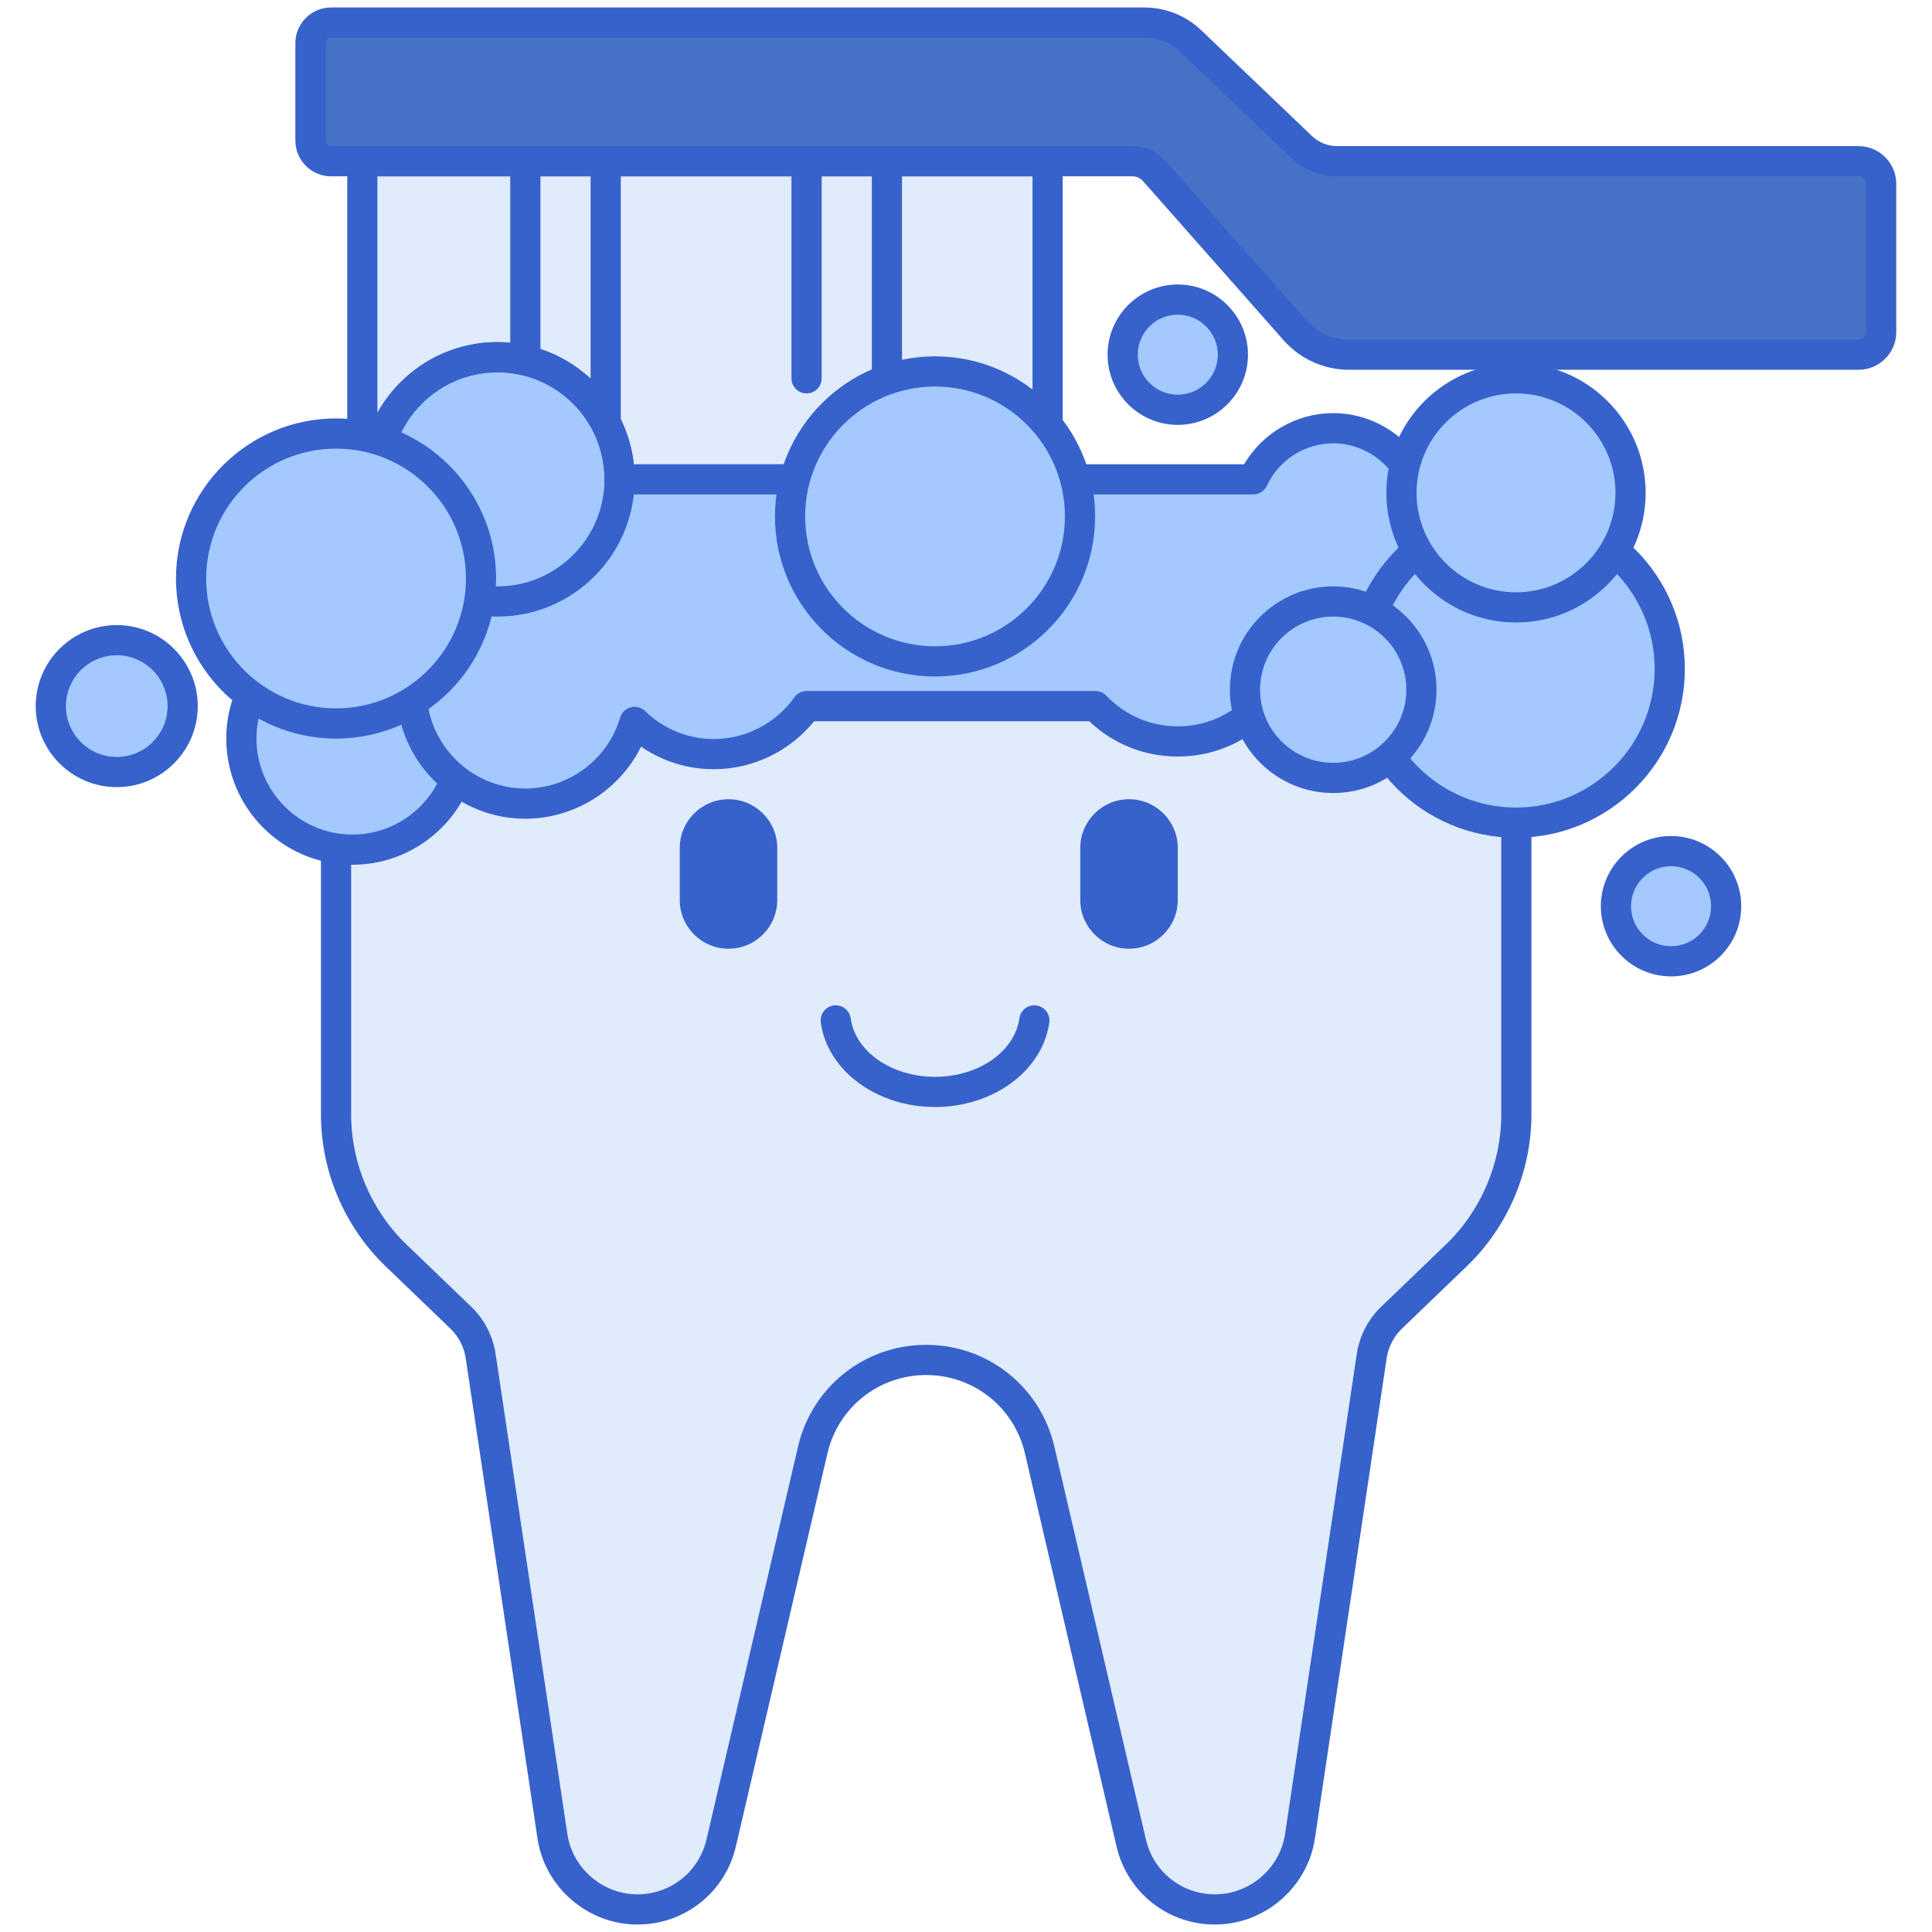 <?xml version="1.0" encoding="utf-8"?>
<!-- Generator: Adobe Illustrator 24.0.0, SVG Export Plug-In . SVG Version: 6.00 Build 0)  -->
<svg version="1.1" id="Layer_1" xmlns="http://www.w3.org/2000/svg" xmlns:xlink="http://www.w3.org/1999/xlink" x="0px" y="0px"
	 viewBox="0 0 256 256" style="enable-background:new 0 0 256 256;" xml:space="preserve">
<style type="text/css">
	.st0{fill:#E0EBFC;}
	.st1{fill:#3762CC;}
	.st2{fill:#A4C9FF;}
	.st3{fill:#F9A7A7;}
	.st4{fill:#4671C6;}
	.st5{fill:#F9CFCF;}
	.st6{fill:#6BDDDD;}
	.st7{fill:#FFEA92;}
</style>
<g>
	<g>
		<path class="st0" d="M115.74,76.717L115.74,76.717c-2.584-5.085-7.805-8.288-13.51-8.288H74.117
			c-16.341,0-29.588,13.247-29.588,29.588v49.665c0,7.044,2.87,13.783,7.948,18.665l8.586,8.253
			c1.414,1.359,2.338,3.148,2.628,5.088l9.505,63.614c0.834,5.58,5.626,9.71,11.269,9.71h0c5.297,0,9.895-3.65,11.096-8.808
			l12.132-52.069c1.628-6.988,7.858-11.933,15.033-11.933h0c7.176,0,13.405,4.945,15.033,11.933l12.132,52.069
			c1.202,5.158,5.8,8.808,11.096,8.808h0c5.642,0,10.435-4.13,11.269-9.71l9.505-63.614c0.29-1.94,1.214-3.729,2.628-5.088
			l8.586-8.253c5.078-4.881,7.948-11.621,7.948-18.665V98.016c0-16.341-13.247-29.588-29.588-29.588h-28.114
			c-5.704,0-10.925,3.203-13.51,8.288v0c-1.336,2.63-4.036,4.286-6.986,4.286h0C119.777,81.003,117.077,79.347,115.74,76.717z"/>
	</g>
	<g>
		<g>
			<path class="st1" d="M149.602,125.71L149.602,125.71c-3.567,0-6.459-2.892-6.459-6.459v-6.889c0-3.567,2.892-6.459,6.459-6.459h0
				c3.567,0,6.459,2.892,6.459,6.459v6.889C156.06,122.819,153.169,125.71,149.602,125.71z"/>
		</g>
		<g>
			<path class="st1" d="M96.531,125.71L96.531,125.71c-3.567,0-6.459-2.892-6.459-6.459v-6.889c0-3.567,2.892-6.459,6.459-6.459h0
				c3.567,0,6.459,2.892,6.459,6.459v6.889C102.99,122.819,100.098,125.71,96.531,125.71z"/>
		</g>
	</g>
	<g>
		<path class="st1" d="M160.988,255.01c-6.26,0-11.624-4.258-13.045-10.354l-12.132-52.069c-1.425-6.115-6.806-10.387-13.085-10.387
			c-6.28,0-11.661,4.271-13.085,10.387L97.51,244.656c-1.421,6.096-6.785,10.354-13.045,10.354c-6.58,0-12.275-4.907-13.247-11.415
			l-9.505-63.613c-0.223-1.495-0.946-2.895-2.035-3.94l-8.586-8.253c-5.441-5.23-8.563-12.56-8.563-20.107V98.016
			c0-17.417,14.17-31.587,31.588-31.587h28.113c6.492,0,12.352,3.595,15.293,9.382l0,0c1,1.97,2.994,3.192,5.203,3.192
			s4.202-1.224,5.203-3.192c2.941-5.787,8.801-9.382,15.292-9.382h28.114c17.417,0,31.587,14.17,31.587,31.587v49.665
			c0,7.548-3.121,14.877-8.563,20.107l-8.585,8.252c-1.089,1.047-1.813,2.446-2.036,3.941l-9.504,63.614
			C173.263,250.103,167.567,255.01,160.988,255.01z M122.727,178.2c8.148,0,15.131,5.543,16.981,13.479l12.132,52.069
			c0.996,4.275,4.758,7.262,9.148,7.262c4.614,0,8.608-3.441,9.291-8.006l9.504-63.614c0.354-2.364,1.498-4.578,3.221-6.233
			l8.585-8.252c4.661-4.48,7.334-10.758,7.334-17.224V98.016c0-15.212-12.375-27.587-27.587-27.587h-28.114
			c-4.978,0-9.471,2.757-11.726,7.194c-1.688,3.318-5.048,5.38-8.77,5.38c-3.724,0-7.084-2.062-8.77-5.38l0,0
			c-2.255-4.438-6.748-7.194-11.727-7.194H74.117c-15.212,0-27.588,12.375-27.588,27.587v49.665c0,6.466,2.673,12.743,7.334,17.223
			l8.586,8.253c1.723,1.655,2.866,3.869,3.22,6.233l9.506,63.614c0.681,4.564,4.675,8.006,9.29,8.006
			c4.391,0,8.152-2.986,9.148-7.262l12.132-52.069C107.595,183.743,114.577,178.2,122.727,178.2z"/>
	</g>
	<g>
		<path class="st1" d="M123.897,146.685c-7.739,0-14.248-4.813-15.139-11.197c-0.153-1.094,0.61-2.104,1.704-2.257
			c1.085-0.161,2.104,0.609,2.257,1.704c0.617,4.418,5.422,7.75,11.178,7.75c5.755,0,10.56-3.332,11.178-7.75
			c0.153-1.095,1.168-1.865,2.257-1.704c1.095,0.152,1.857,1.163,1.704,2.257C138.145,141.871,131.636,146.685,123.897,146.685z"/>
	</g>
	<g>
		<path class="st0" d="M48.012,21.362h90.801v41.743c0,2.94-2.383,5.323-5.323,5.323H53.335c-2.94,0-5.323-2.383-5.323-5.323V21.362
			z"/>
	</g>
	<g>
		<path class="st1" d="M117.52,61.444c-1.104,0-2-0.896-2-2V21.362c0-1.104,0.896-2,2-2s2,0.896,2,2v38.082
			C119.52,60.549,118.624,61.444,117.52,61.444z"/>
	</g>
	<g>
		<path class="st1" d="M106.874,52.129c-1.104,0-2-0.896-2-2V21.362c0-1.104,0.896-2,2-2s2,0.896,2,2v28.767
			C108.874,51.233,107.979,52.129,106.874,52.129z"/>
	</g>
	<g>
		<path class="st1" d="M80.258,61.444c-1.104,0-2-0.896-2-2V21.362c0-1.104,0.896-2,2-2s2,0.896,2,2v38.082
			C82.258,60.549,81.362,61.444,80.258,61.444z"/>
	</g>
	<g>
		<path class="st1" d="M69.611,52.129c-1.104,0-2-0.896-2-2V21.362c0-1.104,0.896-2,2-2s2,0.896,2,2v28.767
			C71.611,51.233,70.716,52.129,69.611,52.129z"/>
	</g>
	<g>
		<path class="st1" d="M133.489,70.429H53.335c-4.038,0-7.323-3.285-7.323-7.323V21.362c0-1.104,0.896-2,2-2h90.801
			c1.104,0,2,0.896,2,2v41.743C140.813,67.144,137.527,70.429,133.489,70.429z M50.012,23.362v39.743
			c0,1.832,1.491,3.323,3.323,3.323h80.154c1.832,0,3.323-1.491,3.323-3.323V23.362H50.012z"/>
	</g>
	<g>
		<circle class="st2" cx="46.702" cy="97.865" r="14.718"/>
	</g>
	<g>
		<circle class="st2" cx="15.47" cy="93.563" r="8.736"/>
	</g>
	<g>
		<circle class="st2" cx="221.422" cy="120.078" r="7.302"/>
	</g>
	<g>
		<path class="st4" d="M41.138,5.72v12.912c0,1.508,1.222,2.73,2.73,2.73h4.533h93.142h8.52c1.103,0,2.152,0.473,2.882,1.3
			l18.644,21.106c1.814,2.053,4.422,3.229,7.162,3.229h67.516c1.657,0,3-1.343,3-3V24.362c0-1.657-1.343-3-3-3h-69.089
			c-1.756,0-3.445-0.677-4.715-1.891L157.817,5.476c-1.67-1.595-3.89-2.486-6.199-2.486h-10.075H48.401h-4.533
			C42.36,2.99,41.138,4.212,41.138,5.72z"/>
	</g>
	<g>
		<path class="st4" d="M41.138,5.72v12.912c0,1.508,1.222,2.73,2.73,2.73h4.533h93.142h8.52c1.103,0,2.152,0.473,2.882,1.3
			l18.644,21.106c1.814,2.053,4.422,3.229,7.162,3.229h67.516c1.657,0,3-1.343,3-3V24.362c0-1.657-1.343-3-3-3h-69.089
			c-1.756,0-3.445-0.677-4.715-1.891L157.817,5.476c-1.67-1.595-3.89-2.486-6.199-2.486h-10.075H48.401h-4.533
			C42.36,2.99,41.138,4.212,41.138,5.72z"/>
	</g>
	<g>
		<path class="st1" d="M46.702,114.583c-9.219,0-16.719-7.5-16.719-16.718c0-9.219,7.5-16.719,16.719-16.719
			s16.719,7.5,16.719,16.719C63.421,107.083,55.921,114.583,46.702,114.583z M46.702,85.146c-7.013,0-12.719,5.706-12.719,12.719
			s5.706,12.718,12.719,12.718s12.719-5.705,12.719-12.718S53.715,85.146,46.702,85.146z"/>
	</g>
	<g>
		<path class="st1" d="M15.47,104.3c-5.92,0-10.736-4.816-10.736-10.736S9.55,82.827,15.47,82.827s10.736,4.816,10.736,10.736
			S21.39,104.3,15.47,104.3z M15.47,86.827c-3.715,0-6.736,3.021-6.736,6.736s3.021,6.736,6.736,6.736s6.736-3.021,6.736-6.736
			S19.185,86.827,15.47,86.827z"/>
	</g>
	<g>
		<path class="st1" d="M221.422,129.38c-5.129,0-9.302-4.173-9.302-9.302s4.173-9.302,9.302-9.302s9.302,4.173,9.302,9.302
			S226.551,129.38,221.422,129.38z M221.422,114.776c-2.924,0-5.302,2.378-5.302,5.302s2.378,5.302,5.302,5.302
			s5.302-2.378,5.302-5.302S224.346,114.776,221.422,114.776z"/>
	</g>
	<g>
		<path class="st2" d="M200.341,63.516h-13.089c-1.857-3.999-5.898-6.777-10.597-6.777c-4.699,0-8.74,2.779-10.597,6.777H47.453
			c-3.488,0-6.316,2.828-6.316,6.316v17.416c0,3.488,2.828,6.316,6.316,6.316h7.235c1.056,7.305,7.325,12.924,14.923,12.924
			c6.853,0,12.631-4.57,14.475-10.825c2.718,2.634,6.416,4.262,10.5,4.262c5.079,0,9.562-2.516,12.298-6.361h38.265
			c2.749,2.878,6.616,4.681,10.911,4.681c4.295,0,8.162-1.802,10.911-4.681h33.37c3.488,0,6.316-2.828,6.316-6.316V69.832
			C206.657,66.344,203.829,63.516,200.341,63.516z"/>
	</g>
	<g>
		<circle class="st2" cx="65.913" cy="63.516" r="16.184"/>
	</g>
	<g>
		<path class="st1" d="M69.611,108.487c-7.843,0-14.678-5.446-16.563-12.924h-5.595c-4.585,0-8.315-3.73-8.315-8.315V69.832
			c0-4.586,3.73-8.316,8.315-8.316h0.385c0.998-9.089,8.724-16.184,18.075-16.184c9.351,0,17.076,7.095,18.074,16.184h80.865
			c2.439-4.155,6.941-6.777,11.804-6.777s9.364,2.622,11.804,6.777h11.882c4.585,0,8.315,3.73,8.315,8.316v17.416
			c0,4.585-3.73,8.315-8.315,8.315h-32.545c-3.189,3.025-7.323,4.681-11.736,4.681c-4.414,0-8.548-1.655-11.737-4.681h-36.447
			c-3.237,4.002-8.13,6.361-13.29,6.361c-3.481,0-6.819-1.046-9.642-2.988C82.104,104.676,76.153,108.487,69.611,108.487z
			 M47.453,65.516c-2.38,0-4.315,1.937-4.315,4.316v17.416c0,2.38,1.936,4.315,4.315,4.315h7.235c0.994,0,1.837,0.73,1.979,1.714
			c0.924,6.391,6.488,11.21,12.943,11.21c5.765,0,10.929-3.863,12.558-9.396c0.198-0.673,0.733-1.192,1.411-1.37
			s1.399,0.012,1.901,0.5c2.458,2.388,5.691,3.703,9.104,3.703c4.22,0,8.208-2.064,10.67-5.521c0.375-0.527,0.981-0.84,1.629-0.84
			h38.265c0.547,0,1.069,0.224,1.446,0.619c2.501,2.619,5.862,4.062,9.465,4.062c3.602,0,6.963-1.442,9.464-4.062
			c0.377-0.396,0.899-0.619,1.446-0.619h33.371c2.38,0,4.315-1.936,4.315-4.315V69.832c0-2.38-1.936-4.316-4.315-4.316h-13.089
			c-0.778,0-1.486-0.451-1.813-1.157c-1.587-3.414-5.034-5.62-8.783-5.62s-7.196,2.206-8.783,5.62
			c-0.327,0.706-1.035,1.157-1.813,1.157H82.097c-1.104,0-2-0.896-2-2c0-7.821-6.362-14.184-14.184-14.184
			s-14.185,6.362-14.185,14.184c0,1.104-0.896,2-2,2H47.453z"/>
	</g>
	<g>
		<circle class="st2" cx="123.897" cy="68.428" r="19.21"/>
	</g>
	<g>
		<path class="st1" d="M123.897,89.639c-11.695,0-21.211-9.515-21.211-21.21s9.516-21.211,21.211-21.211s21.21,9.516,21.21,21.211
			S135.593,89.639,123.897,89.639z M123.897,51.218c-9.49,0-17.211,7.721-17.211,17.211c0,9.489,7.721,17.21,17.211,17.21
			c9.489,0,17.21-7.721,17.21-17.21C141.107,58.938,133.387,51.218,123.897,51.218z"/>
	</g>
	<g>
		<circle class="st2" cx="200.879" cy="88.631" r="20.373"/>
	</g>
	<g>
		<path class="st1" d="M200.879,111.005c-12.337,0-22.374-10.037-22.374-22.374s10.037-22.373,22.374-22.373
			s22.373,10.036,22.373,22.373S213.216,111.005,200.879,111.005z M200.879,70.258c-10.132,0-18.374,8.242-18.374,18.373
			c0,10.132,8.242,18.374,18.374,18.374c10.131,0,18.373-8.242,18.373-18.374C219.252,78.5,211.01,70.258,200.879,70.258z"/>
	</g>
	<g>
		<circle class="st2" cx="176.656" cy="91.39" r="11.69"/>
	</g>
	<g>
		<path class="st1" d="M176.656,105.08c-7.549,0-13.69-6.142-13.69-13.69s6.142-13.689,13.69-13.689s13.689,6.141,13.689,13.689
			S184.205,105.08,176.656,105.08z M176.656,81.7c-5.344,0-9.69,4.347-9.69,9.689c0,5.344,4.347,9.69,9.69,9.69
			c5.343,0,9.689-4.347,9.689-9.69C186.346,86.047,181.999,81.7,176.656,81.7z"/>
	</g>
	<g>
		<circle class="st2" cx="200.879" cy="65.306" r="15.177"/>
	</g>
	<g>
		<path class="st1" d="M200.879,82.482c-9.472,0-17.177-7.705-17.177-17.177s7.705-17.177,17.177-17.177s17.177,7.705,17.177,17.177
			S210.351,82.482,200.879,82.482z M200.879,52.129c-7.266,0-13.177,5.911-13.177,13.177s5.911,13.177,13.177,13.177
			s13.177-5.911,13.177-13.177S208.145,52.129,200.879,52.129z"/>
	</g>
	<g>
		<path class="st1" d="M65.913,81.7c-10.027,0-18.185-8.157-18.185-18.184c0-10.027,8.157-18.185,18.185-18.185
			c10.026,0,18.184,8.157,18.184,18.185C84.097,73.543,75.939,81.7,65.913,81.7z M65.913,49.332
			c-7.821,0-14.185,6.363-14.185,14.185S58.092,77.7,65.913,77.7s14.184-6.362,14.184-14.184S73.734,49.332,65.913,49.332z"/>
	</g>
	<g>
		<circle class="st2" cx="44.53" cy="76.655" r="19.21"/>
	</g>
	<g>
		<path class="st1" d="M44.529,97.865c-11.695,0-21.21-9.516-21.21-21.211s9.515-21.21,21.21-21.21s21.211,9.515,21.211,21.21
			S56.225,97.865,44.529,97.865z M44.529,59.444c-9.489,0-17.21,7.721-17.21,17.21c0,9.49,7.721,17.211,17.21,17.211
			c9.49,0,17.211-7.721,17.211-17.211C61.74,67.165,54.02,59.444,44.529,59.444z"/>
	</g>
	<g>
		<circle class="st2" cx="156.06" cy="46.997" r="7.302"/>
	</g>
	<g>
		<path class="st1" d="M156.061,56.299c-5.129,0-9.302-4.173-9.302-9.302s4.173-9.301,9.302-9.301s9.302,4.172,9.302,9.301
			S161.189,56.299,156.061,56.299z M156.061,41.696c-2.924,0-5.302,2.378-5.302,5.301c0,2.924,2.378,5.302,5.302,5.302
			s5.302-2.378,5.302-5.302C161.362,44.074,158.984,41.696,156.061,41.696z"/>
	</g>
	<g>
		<path class="st1" d="M246.267,48.997H178.75c-3.312,0-6.469-1.424-8.66-3.905l-18.645-21.105
			c-0.351-0.396-0.854-0.624-1.383-0.624H43.868c-2.608,0-4.73-2.122-4.73-4.73V5.72c0-2.607,2.122-4.729,4.73-4.729h107.749
			c2.838,0,5.529,1.079,7.581,3.039l14.646,13.996c0.902,0.862,2.086,1.337,3.333,1.337h69.089c2.757,0,5,2.243,5,5v19.635
			C251.267,46.754,249.023,48.997,246.267,48.997z M43.868,4.99c-0.402,0-0.73,0.327-0.73,0.729v12.912
			c0,0.402,0.328,0.73,0.73,0.73h106.194c1.676,0,3.272,0.721,4.381,1.976l18.645,21.105c1.433,1.623,3.497,2.554,5.662,2.554
			h67.517c0.552,0,1-0.448,1-1V24.362c0-0.552-0.448-1-1-1h-69.089c-2.281,0-4.446-0.868-6.097-2.444L156.435,6.922
			c-1.304-1.246-3.015-1.932-4.817-1.932H43.868z"/>
	</g>
</g>
</svg>
